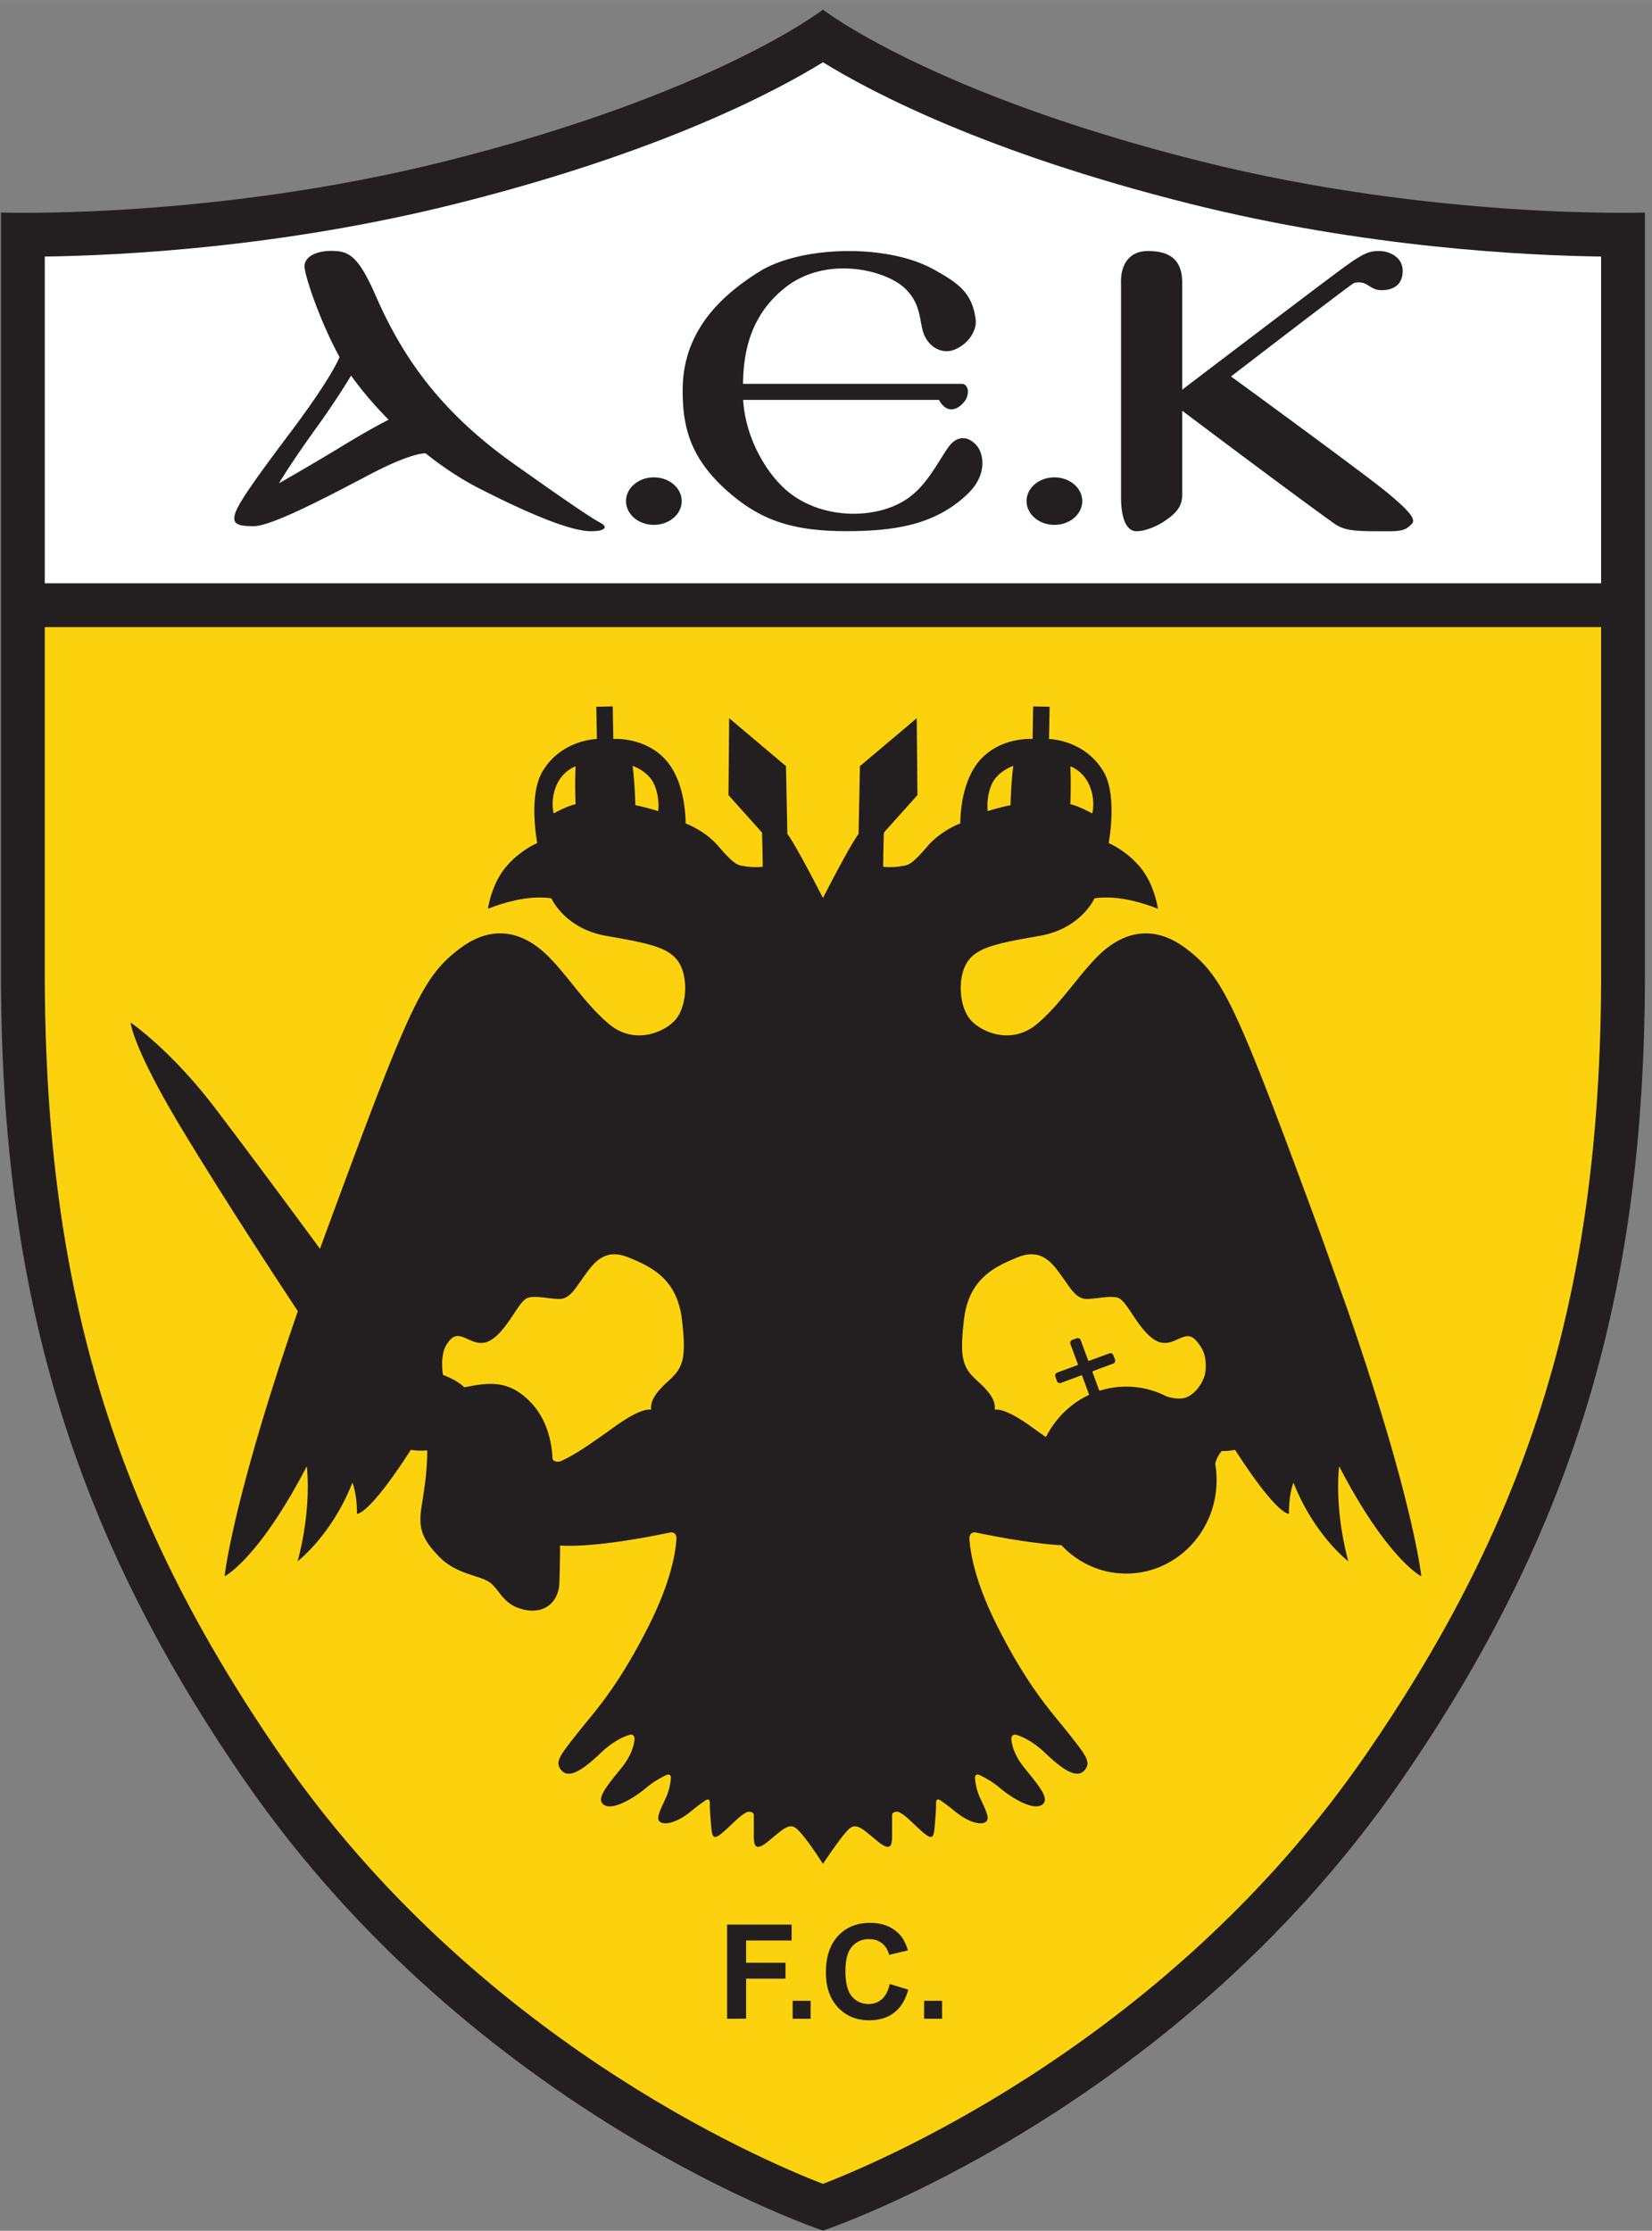 <svg xmlns="http://www.w3.org/2000/svg" width="115.467" height="155.869" viewBox="0 0 30.551 41.24"><rect x="0" y="0" width="30.551" height="41.24" fill="#808080" stroke="none"/><defs><clipPath id="a" clipPathUnits="userSpaceOnUse"><path d="M.5-.5h595.446v841.89H.5Z"/></clipPath></defs><g clip-path="url(#a)" transform="matrix(.062 0 0 -.062 -2.741 48.415)"><path d="M462.134 249.938c52.776 76.385 72.327 147.513 72.726 238.277v229.3s-62.748-2.145-132.324 15.248c-80.593 20.148-112.857 45.264-112.857 45.264s-32.264-25.116-112.857-45.264c-69.576-17.393-132.324-15.248-132.324-15.248v-229.3c.399-90.764 19.95-161.892 72.727-238.277 68.975-99.832 172.454-134.145 172.454-134.145s103.48 34.313 172.455 134.144z" style="fill:#231f20;fill-opacity:1;fill-rule:nonzero;stroke:none"/><path d="M58.061 593.904h463.73V488.215c-.405-92.154-20.804-159.05-70.41-230.848-57.94-83.861-142.292-120.147-161.702-127.645-19.41 7.498-103.762 43.784-161.702 127.645-49.605 71.797-70.005 138.694-70.41 230.906v105.62l.494.01z" style="fill:#fcd20f;fill-opacity:1;fill-rule:nonzero;stroke:none"/><path d="M57.567 606.957v97.441c22.512.305 70.302 2.656 122.425 15.686 60.935 15.233 95.328 33.385 109.687 42.247 14.36-8.862 48.752-27.014 109.688-42.247 52.122-13.03 99.912-15.38 122.424-15.686v-97.425H58.012l-.444-.016z" style="fill:#fff;fill-opacity:1;fill-rule:nonzero;stroke:none"/><path d="M406.685 344.45c.271-1.586.412-3.218.412-4.883 0-15.393-12.068-27.874-26.955-27.874-7.604 0-14.472 3.256-19.372 8.493h-.846c-9.291.674-20.031 2.786-24.466 3.719-1.318.277-2.17-.37-2.07-1.988.247-3.98 1.655-12.795 8.43-26.152 9.53-18.786 16.337-25.594 21.238-31.856 4.9-6.262 6.807-8.44 4.63-10.89-2.18-2.452-5.992-.272-11.709 5.173-3.768 3.59-6.947 4.93-8.674 5.429-.894.257-1.525-.375-1.402-1.524.193-1.795.99-4.775 3.814-8.262 4.628-5.718 7.896-9.53 5.172-11.163-2.722-1.633-8.985 2.18-12.523 5.174-2.205 1.864-4.515 3.096-5.945 3.76-.864.402-1.451.016-1.38-.943.11-1.412.47-3.651 1.607-6.084 1.905-4.084 2.995-6.264 1.36-7.08-1.633-.817-5.246.181-9.256 3.54a47.59 47.59 0 0 1-3.943 2.965c-.887.596-1.383.404-1.383-.694 0-1.098-.051-2.782-.255-5.13-.409-4.697-.204-6.74-4.084-3.267-2.91 2.603-4.786 4.747-6.749 5.656-.653.304-2.033-.019-2.033-.79v-5.276c0-3.062.205-6.33-4.287-2.653-4.493 3.675-6.33 5.716-8.577 3.675-2.247-2.042-7.76-10.394-7.76-10.394-2.246 3.492-5.513 8.352-7.76 10.394-2.246 2.041-4.084 0-8.576-3.675-4.492-3.677-4.288-.41-4.288 2.653v5.275c0 .772-1.38 1.095-2.033.791-1.962-.909-3.838-3.053-6.749-5.656-3.88-3.472-3.675-1.43-4.084 3.267-.204 2.348-.255 4.032-.255 5.13 0 1.098-.496 1.29-1.383.694a47.419 47.419 0 0 1-3.943-2.965c-4.01-3.359-7.624-4.357-9.258-3.54-1.633.816-.544 2.996 1.362 7.08a17.747 17.747 0 0 1 1.606 6.084c.073.96-.514 1.345-1.38.943-1.428-.664-3.739-1.896-5.943-3.76-3.54-2.994-9.802-6.807-12.525-5.174-2.722 1.633.544 5.445 5.173 11.163 2.823 3.487 3.62 6.467 3.814 8.262.123 1.15-.508 1.781-1.402 1.524-1.728-.498-4.906-1.84-8.674-5.43-5.718-5.444-9.53-7.624-11.708-5.173-2.178 2.45-.272 4.63 4.629 10.891 4.901 6.262 11.708 13.07 21.238 31.856 6.775 13.357 8.183 22.171 8.43 26.152.1 1.619-.751 2.265-2.07 1.988-5.845-1.23-22.638-4.507-32.635-3.84 0 0 0-5.921-.204-11.23-.205-5.31-4.084-9.19-10.21-7.965-6.127 1.226-7.147 5.105-10.007 7.76-2.859 2.655-10.21 2.45-15.723 8.168-5.514 5.719-6.126 8.985-5.105 15.315s1.633 10.824 1.633 16.337c0 0-.612-.102-2.042-.102-1.429 0-2.859.237-2.859.237-12.796-19.876-16.064-19.057-16.064-19.057 0 6.263-1.36 9.256-1.36 9.256-6.263-15.793-16.337-23.415-16.337-23.415 4.357 16.337 2.722 28.316 2.722 28.316-14.43-27.772-24.504-32.809-24.504-32.809s2.145 21.98 21.847 79.067c0 0-19.397 29.162-34.371 53.937-14.975 24.776-15.52 32.13-15.52 32.13s11.98-8.17 25.048-25.322c13.07-17.154 31.44-42.15 31.44-42.15.582 1.593 1.173 3.209 1.779 4.849 24.97 67.744 28.724 76.1 39.751 84.54 11.027 8.44 20.284 3.948 26.274-1.905 5.99-5.854 11.435-14.704 18.515-20.557 7.079-5.854 15.52-2.859 19.33.953 3.813 3.81 4.357 12.932 1.362 17.562-2.995 4.628-9.529 5.717-21.782 7.895-12.252 2.178-16.2 11.164-16.2 11.164s-3.812.68-9.12-.273c-5.31-.953-9.803-2.859-9.803-2.859s.953 7.078 5.173 12.253c4.221 5.174 9.53 7.35 9.53 7.35s-2.723 14.022 1.498 21.238c5.634 9.635 16.294 9.8 16.294 9.8l-.175 9.623 4.9.089.176-9.71s8.755.68 15.016-5.582c6.003-6.004 6.532-16.416 6.548-19.603 0 0 5.705-2.043 9.789-6.807 5.334-6.224 5.99-5.582 8.168-5.99 2.179-.408 5.037-.136 5.037-.136 0 3.675-.204 10.21-.204 10.21l-10.006 11.163.205 22.94 16.948-14.295.409-20.217c2.654-3.47 10.618-19.1 10.618-19.1s7.964 15.63 10.619 19.1l.409 20.217 16.948 14.294.204-22.939-10.005-11.163s-.205-6.535-.205-10.21c0 0 2.859-.272 5.037.136 2.179.408 2.834-.234 8.168 5.99 4.084 4.764 9.79 6.807 9.79 6.807.015 3.187.544 13.6 6.546 19.603 6.262 6.262 15.017 5.582 15.017 5.582l.175 9.71 4.902-.09-.176-9.622s10.66-.165 16.295-9.8c4.22-7.216 1.496-21.237 1.496-21.237s5.31-2.177 9.531-7.35c4.22-5.176 5.172-12.254 5.172-12.254s-4.493 1.906-9.802 2.86c-5.309.952-9.12.272-9.12.272s-3.949-8.986-16.201-11.164c-12.252-2.178-18.786-3.267-21.781-7.895-2.995-4.63-2.45-13.751 1.36-17.562 3.813-3.812 12.253-6.807 19.333-.953 7.078 5.853 12.525 14.703 18.514 20.557 5.99 5.853 15.246 10.346 26.273 1.905 11.028-8.44 14.781-16.796 39.753-84.54.605-1.64 8.376-23.444 8.376-23.444 19.701-57.088 21.847-79.067 21.847-79.067s-10.075 5.037-24.505 32.81c0 0-1.635-11.98 2.721-28.317 0 0-10.074 7.622-16.336 23.415 0 0-1.36-2.993-1.36-9.256 0 0-3.268-.82-16.064 19.057 0 0-2.45-.441-3.982-.34 0 0-.51-.51-1.123-1.633a8.524 8.524 0 0 1-.82-2.163M215.894 552.382s-3.811-1.225-5.718-5.717c-1.906-4.493-.817-8.306-.817-8.306s4.22 2.315 6.535 2.724c0 0-.272 5.31 0 11.299m17.833-11.571c3.404-.681 6.807-1.77 6.807-1.77s.595 3.97-1.226 8.032c-1.768 3.948-6.398 5.445-6.398 5.445.681-5.309.817-11.707.817-11.707m-6.33-185.418c8.781 6.33 11.027 5.105 11.027 5.105-.204 2.45.817 4.697 5.106 8.577 4.287 3.88 5.512 6.33 4.083 18.378-1.43 12.048-8.985 15.724-16.132 18.583-7.147 2.859-10.414-2.042-13.07-5.718-2.653-3.676-4.287-6.738-7.35-6.738-3.063 0-6.74 1.02-9.19.408-2.45-.613-4.492-5.922-8.371-10.21-3.88-4.288-6.536-3.676-9.598-2.246-3.064 1.429-4.493 1.633-6.535-1.634s-1.021-8.985-1.021-8.985c4.492-1.634 6.33-3.676 6.33-3.676 7.351 1.43 13.478 2.45 20.217-4.9 5.053-5.514 5.973-12.866 6.116-16.197.048-1.11 1.638-1.282 2.546-.889 3.795 1.653 8.755 5.033 15.842 10.142m136.067 185.69c2.315-.409 6.535-2.724 6.535-2.724s1.089 3.813-.817 8.306c-1.907 4.492-5.718 5.717-5.718 5.717.273-5.99 0-11.299 0-11.299m-17.016 11.435s-4.63-1.497-6.4-5.445c-1.819-4.062-1.225-8.032-1.225-8.032s3.404 1.089 6.808 1.77c0 0 .136 6.398.817 11.707m22.362-186.783-1.89 5.127-.36-.139-5.894-2.173a.929.929 0 0 0-1.19.549l-.489 1.327a.927.927 0 0 0 .549 1.19l6.076 2.24.163.111-2.29 6.212a.93.93 0 0 0 .549 1.19l1.327.488a.929.929 0 0 0 1.19-.549l2.284-6.194.493.114 5.785 2.131a.928.928 0 0 0 1.19-.548l.488-1.328a.928.928 0 0 0-.549-1.19l-5.84-2.155-.391-.213 1.961-5.32.205-.4a26.139 26.139 0 0 0 7.965 1.236 26.12 26.12 0 0 0 11.95-2.882s3.263-1.202 5.815-.385c2.553.817 5.718 4.595 5.923 8.373.203 3.777-.614 5.615-1.839 7.351-2.221 3.147-3.471 3.063-6.534 1.634-3.063-1.43-5.718-2.042-9.598 2.246-3.88 4.288-5.922 9.597-8.372 10.21-2.45.612-6.126-.408-9.19-.408-3.063 0-4.696 3.062-7.35 6.738-2.656 3.676-5.923 8.577-13.07 5.718s-14.702-6.535-16.132-18.583c-1.429-12.048-.204-14.498 4.084-18.378 4.288-3.88 5.31-6.126 5.105-8.577 0 0 2.246 1.225 11.027-5.105 1.48-1.067 2.869-2.06 4.174-2.977l.305.438c2.808 5.345 7.257 9.634 12.65 12.144zM367.021 631.478c0-3.911-3.719-7.08-8.305-7.08-4.587 0-8.304 3.169-8.304 7.08 0 3.91 3.717 7.079 8.304 7.079 4.586 0 8.305-3.17 8.305-7.08zM247.547 631.478c0-3.911-3.718-7.08-8.305-7.08s-8.304 3.169-8.304 7.08c0 3.91 3.717 7.079 8.304 7.079s8.305-3.17 8.305-7.08zM331.625 660.85c-1.984-2.244-5.038-3.408-7.352.81H265.87c.718-11.673 7.24-22.543 13.82-27.705 10.415-8.17 26.407-7.912 35.328-1.634 5.513 3.88 8.312 9.715 11.843 14.908 3.472 5.105 7.351 2.655 8.985.407 1.634-2.245 3.063-8.372-3.267-14.268-9.233-8.599-20.42-10.85-35.94-10.85-15.52 0-24.709 3.069-33.694 10.44-12.91 10.59-15.11 20.474-15.11 31.529 0 13.717 6.738 25.386 22.87 35.416 12.442 7.736 38.186 8.395 52.072.616 7.016-3.932 11.435-6.726 12.456-14.947.323-2.593-1.429-6.893-6.33-8.934-2.564-1.068-6.33-.41-8.576 3.472-2.246 3.88-.613 9.803-6.535 15.112-5.805 5.205-23.279 9.598-35.531-.204-10.972-8.78-12.282-20.506-12.436-28.58h65.257c2.042-.015 2.586-3.279.544-5.589zM154.239 639.271c-12.935-6.812-29.133-15.27-34.306-15.27-4.9 0-6.262.68-5.718 3.271.544 2.59 4.085 8.045 16.61 24.68 12.524 16.633 14.67 22.475 14.67 22.475-5.798 10.522-10.564 24.638-10.45 27.153.135 2.999 3.811 4.5 7.895 4.5 5.038 0 7.927-.955 13.341-13.362 8.033-18.407 19.296-34.6 41.25-50.175 19.604-13.906 23.823-16.496 25.865-17.588 2.042-1.09 1.634-2.454-2.858-2.454-4.493 0-13.75 2.726-33.49 12.816-5.588 2.855-10.947 6.465-15.873 10.387 0 0-3.73.52-16.936-6.433m5.884 16.473c-4.598 4.657-8.428 9.258-11.193 13.17 0 0-3.811-6.535-10.89-16.336-7.08-9.802-10.62-15.791-10.62-15.791s8.44 4.764 19.196 11.298c8.644 5.253 13.507 7.659 13.507 7.659zM442.1 624.84c3.47-2.493 7.35-2.348 16.813-2.348 4.083 0 5.036.817 6.398 2.178 1.361 1.362-.681 3.812-7.215 9.258-6.535 5.445-46.696 34.714-46.696 34.714s36.077 27.772 36.757 27.909c4.137.829 4.357-2.179 8.169-2.179 3.812 0 6.398 1.906 6.262 5.99-.135 4.084-4.255 5.684-6.978 5.684-2.721 0-4.322-.375-10.175-4.595-5.853-4.22-48.6-36.757-48.6-36.757v31.994c0 7.625-4.8 9.358-10.245 9.358-5.446 0-8.27-3.914-7.998-9.905v-62.623c-.135-8.44 2.178-11.026 4.628-11.026 2.451 0 5.99 1.362 8.713 3.268 2.724 1.905 5.037 3.947 4.901 7.895v24.776s30.29-22.835 45.265-33.59zM261.09 178.96v28.08h19.246v-4.748h-13.58v-6.637h11.742v-4.748h-11.742v-11.946zM280.642 178.96v5.36h5.36v-5.36zM309.607 189.324l5.514-1.684c-.846-3.092-2.254-5.388-4.222-6.889-1.967-1.5-4.464-2.25-7.489-2.25-3.744 0-6.82 1.275-9.23 3.823-2.41 2.547-3.615 6.032-3.615 10.452 0 4.675 1.21 8.306 3.63 10.892 2.42 2.588 5.603 3.881 9.548 3.881 3.445 0 6.242-1.015 8.395-3.046 1.28-1.202 2.24-2.925 2.881-5.172l-5.616-1.328c-.335 1.451-1.032 2.596-2.093 3.436-1.061.84-2.35 1.26-3.867 1.26-2.095 0-3.795-.746-5.1-2.241-1.306-1.495-1.958-3.915-1.958-7.26 0-3.55.643-6.08 1.93-7.586 1.287-1.508 2.96-2.26 5.019-2.26 1.519 0 2.825.48 3.918 1.44 1.095.96 1.879 2.471 2.355 4.532zM319.85 178.96v5.36h5.36v-5.36z" style="fill:#231f20;fill-opacity:1;fill-rule:nonzero;stroke:none"/></g></svg>